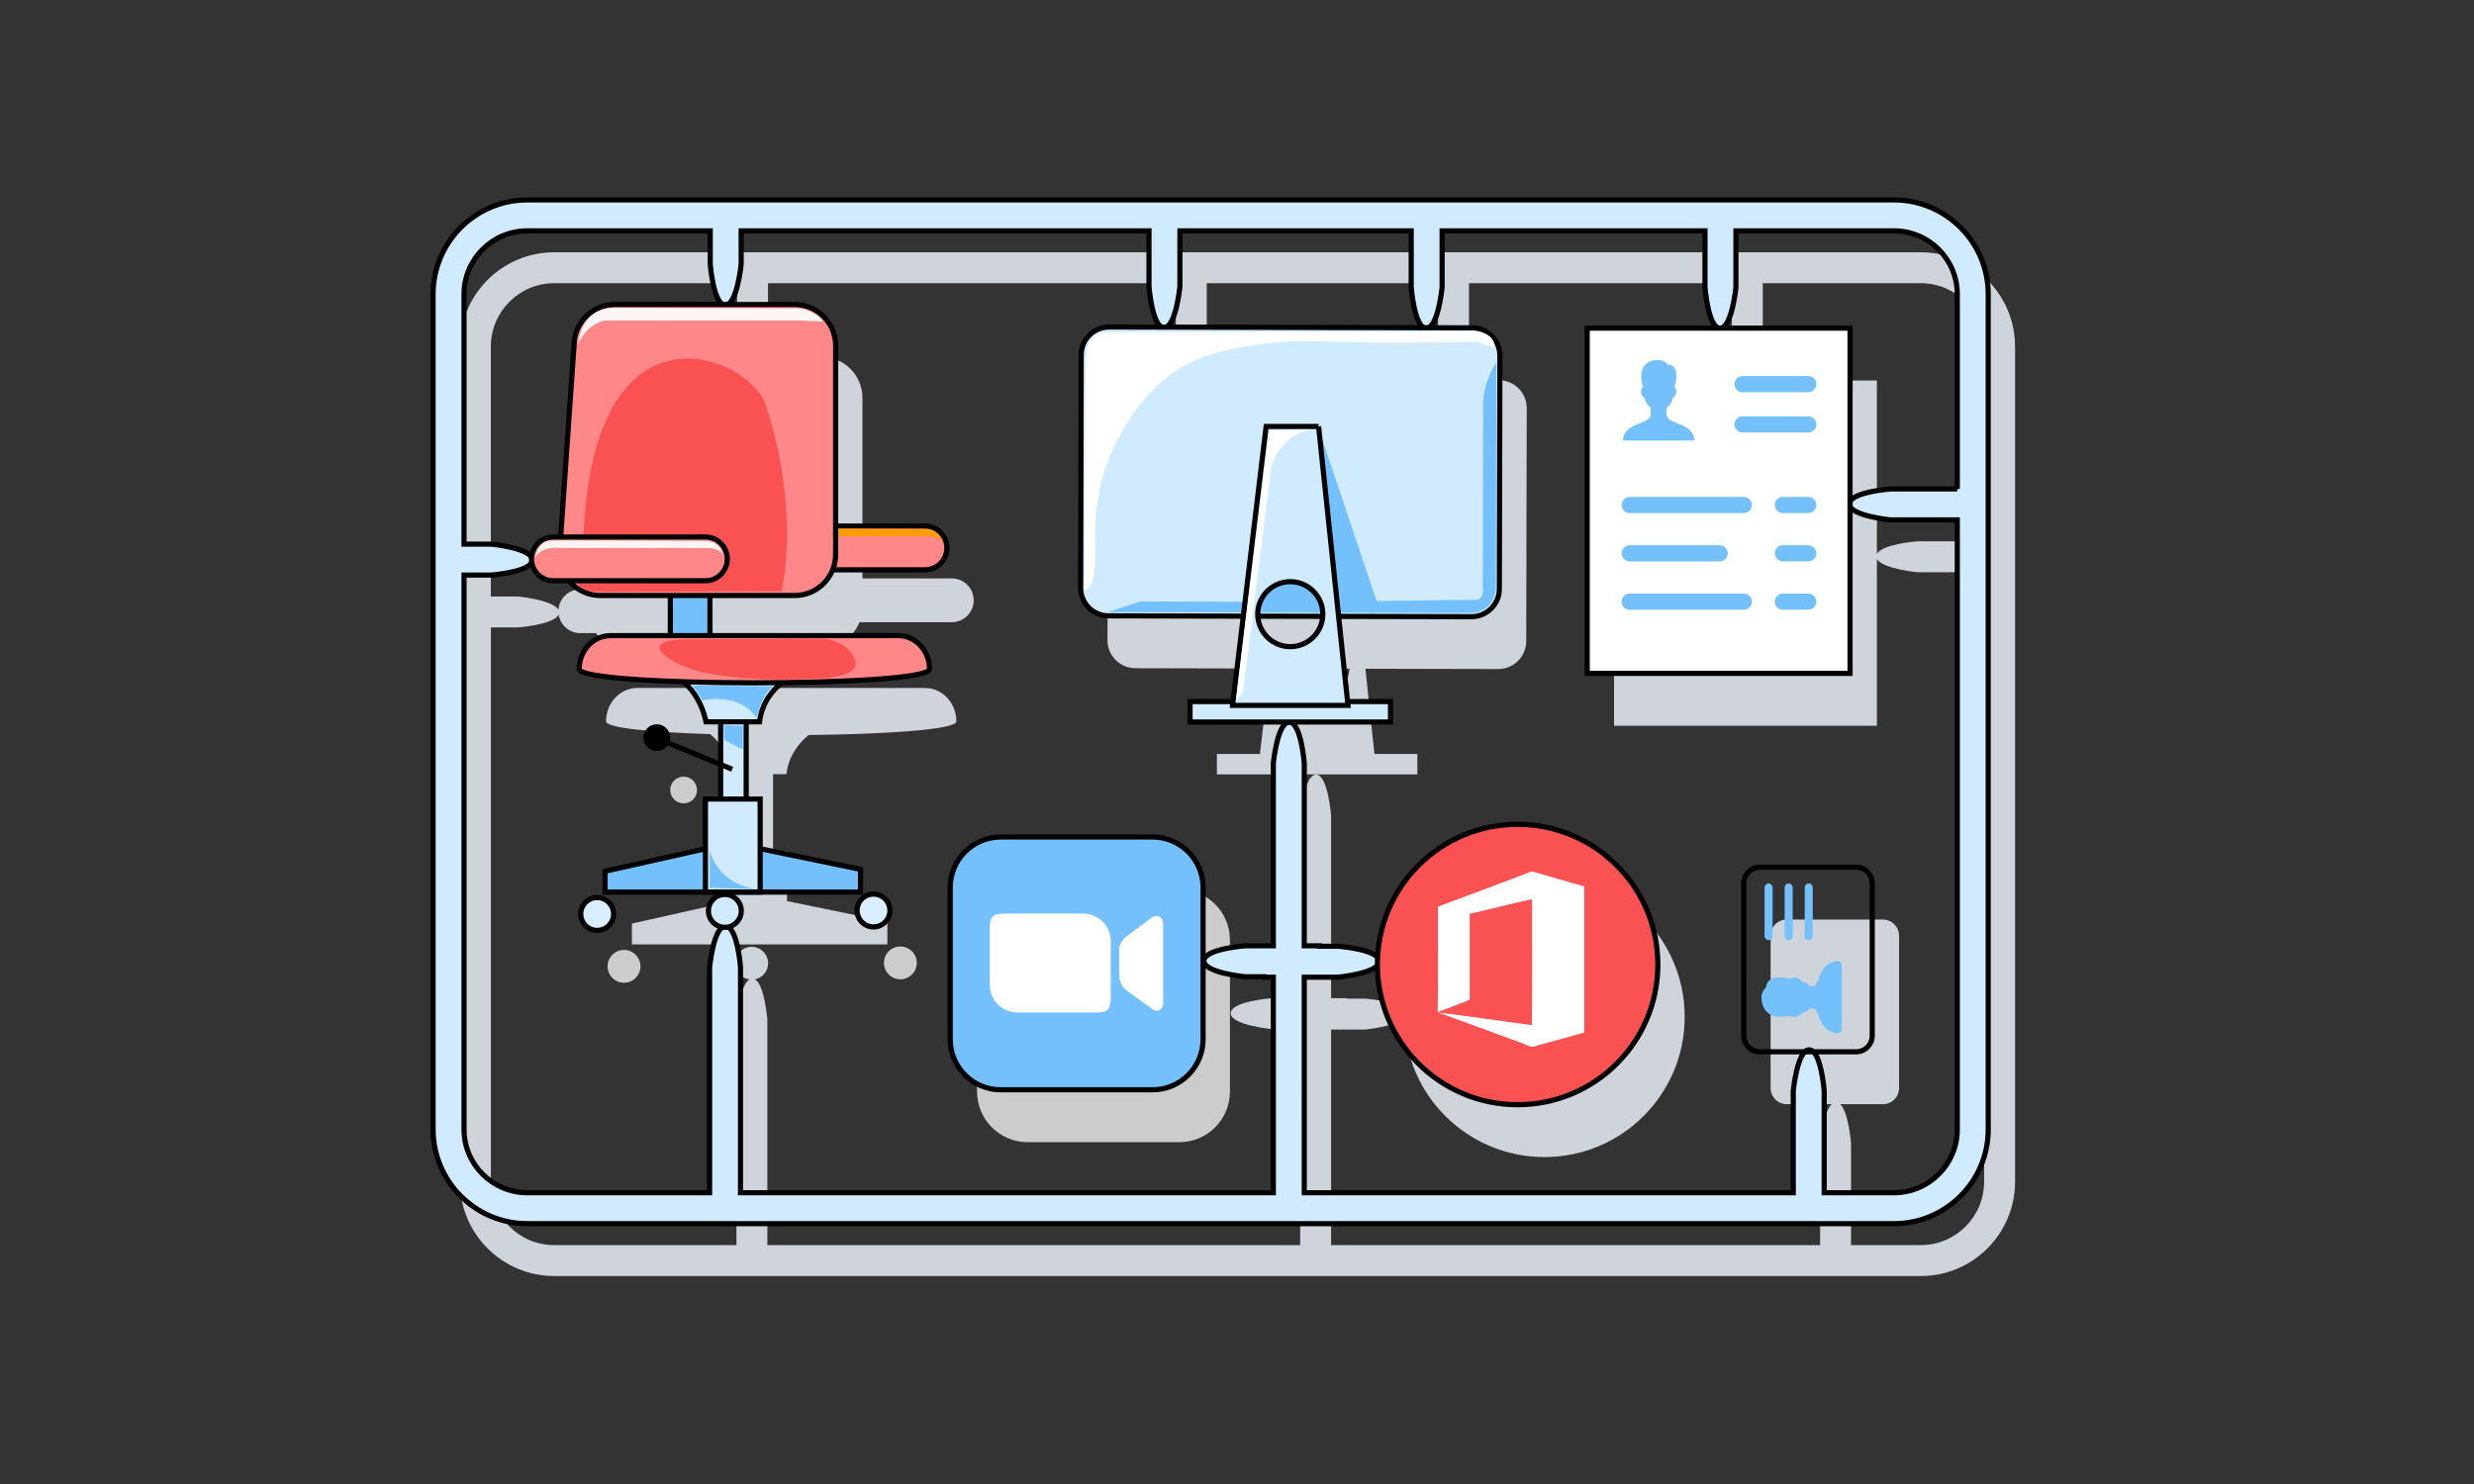 <?xml version="1.0" encoding="UTF-8"?> <svg xmlns="http://www.w3.org/2000/svg" viewBox="0 0 480 288" xml:space="preserve"><rect x="0" y="0" width="480" height="288" fill="#333333" stroke="none"/> <path fill="#CED4DA" d="M372.663 48.959H107.527c-10.086 0-18.292 8.206-18.292 18.293v162.095c0 10.086 8.206 18.292 18.292 18.292h265.136c10.087 0 18.294-8.206 18.294-18.292V67.252c0-10.087-8.207-18.293-18.294-18.293zM234.132 65.783V54.959h44.875v10.949s.528 6.943 2.483 7.856l-50.021-.115c1.987-.884 2.663-7.866 2.663-7.866zm21.413 69.878c-3.352 0-6.085-2.615-6.29-5.913l12.577.029c-.22 3.285-2.948 5.884-6.287 5.884zM95.235 67.252c0-6.778 5.515-12.293 12.292-12.293h35.479v6.449s.527 6.912 2.472 7.849H124.54c-4.396 0-7.958 3.562-7.958 7.956l-2.594 37.164h-1.415c-2.256 0-4.082 1.762-4.222 3.982-1.009-1.935-7.823-2.598-7.823-2.598h-5.293V67.252zm289.722 162.095c0 6.777-5.515 12.292-12.294 12.292h-13.531v-19.771s-.458-6.007-2.096-7.58h8.3c1.715 0 3.118-1.403 3.118-3.114v-29.6c0-1.711-1.403-3.114-3.118-3.114h-18.691c-1.714 0-3.114 1.403-3.114 3.114v29.6c0 1.711 1.4 3.114 3.114 3.114h8.741c-1.67 1.573-2.254 7.58-2.254 7.58v19.771h-94.876v-41.836h6.604s6.031-.585 7.591-2.264c.104 14.937 12.24 27.014 27.201 27.014 15.028 0 27.209-12.181 27.209-27.206 0-15.028-12.181-27.209-27.209-27.209-14.553 0-26.438 11.427-27.17 25.8-1.513-1.67-7.622-2.135-7.622-2.135h-3.624v-.083h-2.979v-35.437s-.604-7.959-2.917-7.959-3.083 7.959-3.083 7.959v35.437h-5.521s-7.959.604-7.959 2.917 7.959 3.083 7.959 3.083h3.624v.083h1.896v41.836H148.882v-43.771s-.518-6.746-2.408-7.806c1.457-.293 2.557-1.579 2.557-3.121 0-1.76-1.428-3.188-3.186-3.188-1.762 0-3.187 1.428-3.187 3.188 0 1.612 1.204 2.933 2.763 3.142-1.888 1.116-2.539 7.785-2.539 7.785v43.771h-35.354c-6.777 0-12.292-5.515-12.292-12.292V121.762h5.293s6.965-.529 7.862-2.492c.313 2.037 2.057 3.603 4.183 3.603h3.021c1.46 1.75 3.656 2.866 6.112 2.866h13.558v7.783h-11.618c-3.345 0-6.061 2.897-6.061 6.475 0 1.292 8.875 2.117 20.21 2.476 3.594 2.986 4.395 7.777 4.395 7.777h2.834v14.985h-2.95v9.636l-19.471 4.374v4.046h49.561v-4.412l-19.469-4.006v-9.638h-2.715V150.25h2.594c.455-3.634 2.411-6.056 4.318-7.601 15.042-.168 28.658-1.052 28.658-2.652 0-3.577-2.715-6.475-6.061-6.475h-36.54v-7.783h16.423c3.345 0 6.205-2.067 7.383-4.99h17.915c2.345 0 4.246-1.902 4.246-4.248 0-2.347-1.901-4.246-4.246-4.246h-17.337V77.213c0-4.395-3.566-7.956-7.961-7.956h-13.002c1.965-.937 2.636-7.849 2.636-7.849v-6.449h79.125v10.824s.53 6.975 2.495 7.864l-10.221-.023c-2.994-.007-5.423 2.415-5.429 5.407l-.105 45.221c-.007 2.992 2.413 5.422 5.405 5.429l26.157.061-1.993 16.575h-8.344v3.968h38.893v-3.968h-8.33l-1.74-16.532 25.764.06c2.991.005 5.423-2.416 5.429-5.406l.103-45.221c.008-2.993-2.41-5.425-5.401-5.431l-8.457-.02c1.977-.907 2.65-7.858 2.65-7.858v-10.95h51v10.949s.59 7.705 2.817 7.938h-25.672v67h51v-32.404c.981 1.946 7.833 2.612 7.833 2.612h12.972v118.293zm0-124.293h-12.972s-6.852.523-7.833 2.448V73.846h-25.129c2.232-.232 2.983-7.938 2.983-7.938V54.959h30.656c6.779 0 12.294 5.515 12.294 12.293v37.802z"></path> <path fill="#CCC" d="M132.632 155.912c1.435 0 2.598-1.162 2.598-2.596s-1.163-2.596-2.598-2.596c-1.432 0-2.593 1.162-2.593 2.596s1.161 2.596 2.593 2.596z"></path> <circle fill="#CCC" cx="121.07" cy="187.536" r="3.187"></circle> <path fill="#CCC" d="M174.685 183.681c-1.762 0-3.185 1.426-3.185 3.186 0 1.758 1.423 3.188 3.185 3.188 1.758 0 3.186-1.43 3.186-3.188-.001-1.761-1.429-3.186-3.186-3.186zm54.13-11.08h-29.437c-5.418 0-9.812 4.394-9.812 9.812v29.436c0 5.419 4.394 9.813 9.812 9.813h29.437c5.418 0 9.812-4.394 9.812-9.813v-29.436c0-5.419-4.394-9.812-9.812-9.812z"></path> <path fill="#D0EBFF" stroke="#000" stroke-miterlimit="10" d="M367.455 38.796H102.319c-10.086 0-18.292 8.206-18.292 18.293v162.095c0 10.086 8.206 18.292 18.292 18.292h265.136c10.087 0 18.294-8.206 18.294-18.292V57.089c0-10.087-8.207-18.293-18.294-18.293zm12.294 56.095h-12.972s-7.959.604-7.959 2.917 7.959 3.083 7.959 3.083h12.972v118.293c0 6.777-5.515 12.292-12.294 12.292h-13.531v-19.771s-.604-7.959-2.917-7.959-3.083 7.959-3.083 7.959v19.771h-94.876V189.64h6.604s7.959-.771 7.959-3.083-7.959-2.917-7.959-2.917h-3.624v-.083h-2.979V148.12s-.604-7.959-2.917-7.959-3.083 7.959-3.083 7.959v35.437h-5.521s-7.959.604-7.959 2.917 7.959 3.083 7.959 3.083h3.624v.083h1.896v41.836H143.674v-43.771s-.604-7.959-2.917-7.959-3.083 7.959-3.083 7.959v43.771H102.32c-6.777 0-12.292-5.515-12.292-12.292V111.599h5.293s7.959-.604 7.959-2.917-7.959-3.083-7.959-3.083h-5.293v-48.51c0-6.778 5.515-12.293 12.292-12.293h35.479v6.449s.604 7.959 2.917 7.959 3.083-7.959 3.083-7.959v-6.449h79.125V55.62s.604 7.959 2.917 7.959 3.083-7.959 3.083-7.959V44.796h44.875v10.949s.604 7.959 2.917 7.959 3.083-7.959 3.083-7.959V44.796h51v10.949s.604 7.959 2.917 7.959 3.083-7.959 3.083-7.959V44.796h30.656c6.779 0 12.294 5.515 12.294 12.293v37.802z"></path> <path fill="#74C0FC" stroke="#000" stroke-miterlimit="10" d="M130.057 114.457h7.686v10.618h-7.686z"></path> <path fill="#FF8787" stroke="#000" stroke-miterlimit="10" d="M183.709 106.337c0 2.346-1.901 4.248-4.246 4.248h-29.495c-2.347 0-4.249-1.902-4.249-4.248 0-2.347 1.902-4.246 4.249-4.246h29.495c2.345 0 4.246 1.899 4.246 4.246z"></path> <path fill="#FF9C00" d="M146.482 105.983s.413-3.245 3.009-3.362c2.297-.104 30.208.058 30.208.058s2.832-.12 3.245 3.128c.017.131.177-1.771-3.363-1.771h-28.498s-3.479-.413-4.601 1.947z"></path> <path fill="#FF8787" stroke="#000" stroke-miterlimit="10" d="M162.126 107.621c0 4.39-3.566 7.954-7.961 7.954h-37.666c-4.393 0-7.957-3.564-7.957-7.954l2.832-40.571c0-4.395 3.562-7.956 7.958-7.956h34.833c4.395 0 7.961 3.562 7.961 7.956v40.571z"></path> <path fill="#FFF5F5" d="M112.204 66.689s.233-6.609 6.607-6.963l36.109.119s1.34.005 2.902.906c1.564.901 1.815 1.639 1.815 1.639l-4.836-.188h-37.288c.002 0-3.422.357-5.309 4.487z"></path> <path fill="#FA5252" d="M148.592 78.646c-3.187-9.794-34.736-22.81-35.444 28.428l-1.063 6.379s1.771 1.487 3.54 1.381l35.992-.104c0-.001 3.815-15.061-3.025-36.084z"></path> <circle fill="#D0EBFF" stroke="#000" stroke-miterlimit="10" cx="140.636" cy="176.777" r="3.186"></circle> <path fill="#D0EBFF" stroke="#000" stroke-miterlimit="10" d="M139.816 134.716h4.956v32.922h-4.956z"></path> <path fill="#74C0FC" stroke="#000" stroke-miterlimit="10" d="M117.396 169.081v4.046h49.56v-4.412l-25.018-5.148z"></path> <path fill="#D0EBFF" stroke="#000" stroke-miterlimit="10" d="M136.866 155.071h10.621v18.056h-10.621zm-8.849-24.898h27.729s-7.435 2.359-8.38 9.913h-10.384s-1.418-8.497-8.965-9.913z"></path> <path fill="#FF8787" stroke="#000" stroke-miterlimit="10" d="M180.343 129.833c0 3.576-67.965 3.576-67.965 0 0-3.577 2.716-6.475 6.061-6.475h55.844c3.345 0 6.06 2.898 6.06 6.475z"></path> <path fill="#FA5252" d="M133.723 124.074s-11.227-.2-2.463 4.563c8.142 4.427 27.967 3.01 27.967 3.01s8.212-.151 6.591-3.797c-1.888-4.249-7.196-3.895-7.196-3.895l-24.899.119z"></path> <path fill="none" stroke="#000" stroke-miterlimit="10" d="m128.841 143.861 13.218 5.428"></path> <circle cx="127.426" cy="143.153" r="2.595"></circle> <circle fill="#D9EEFF" stroke="#000" stroke-miterlimit="10" cx="115.863" cy="177.374" r="3.186"></circle> <path fill="#FF8787" stroke="#000" stroke-miterlimit="10" d="M141.108 108.462c0 2.345-1.899 4.247-4.246 4.247h-29.497c-2.347 0-4.248-1.902-4.248-4.247 0-2.347 1.901-4.248 4.248-4.248h29.497c2.347 0 4.246 1.901 4.246 4.248z"></path> <path fill="#FFF5F5" d="M103.824 108.282s.415-3.244 3.009-3.361c2.299-.104 30.209.06 30.209.06s2.834-.118 3.244 3.125c.017.134.178-1.769-3.362-1.769h-28.498s-3.477-.414-4.602 1.945z"></path> <path fill="#74C0FC" d="M136.288 135.935s6.992-1.74 10.532 3.392c0 0 .857-4.484 3.217-6.136l-15.607-.147c0-.001 1.505 2.181 1.858 2.891zm4.161 4.837.045 2.823 3.611 1.866v-4.631zm-2.757 24.093s1.063 6.489 8.966 7.67c.118.019-8.966-.236-8.966-.236v-7.434z"></path> <circle fill="#D9EEFF" stroke="#000" stroke-miterlimit="10" cx="169.477" cy="176.703" r="3.185"></circle> <path fill="#D0EBFF" stroke="#000" stroke-miterlimit="10" d="M290.904 114.274c-.006 2.99-2.438 5.411-5.429 5.406l-70.406-.163c-2.992-.007-5.412-2.437-5.405-5.429l.105-45.221c.006-2.992 2.435-5.414 5.429-5.407l70.407.162c2.991.006 5.409 2.438 5.401 5.431l-.102 45.221zm-60.014 21.879h38.893v3.968H230.89z"></path> <path fill="#FFF" d="m286.65 64.283-71.105.184s-4.669-.702-4.855 4.832c-.153 4.582-.274 45.151-.274 45.151s1.901.524 2.09-5.7c.068-2.349-.108-4.688.001-7.02.204-4.285.967-8.521 2.568-12.514 2.448-6.106 6.187-11.877 11.368-16.006 5.354-4.27 11.391-5.396 17.951-6.39 7.94-1.201 16.717-.272 24.758-.333 5.415-.039 10.835-.078 16.25-.12.415-.003.828-.006 1.243-.009l3.456 1.221c-.17-1.902-1.378-2.943-3.451-3.296z"></path> <path fill="#74C0FC" d="m221.25 116.726-6.231 2.063 69.199.159s5.29.859 6.008-4.6l.102-44.061s-2.543 3.685-2.556 8.068c-.011 4.382-.082 35.752-.082 35.752s.456 2.54-1.85 2.306l-18.76.226-11.4-33.969-11.335 34.123-23.095-.067z"></path> <path fill="#D0EBFF" stroke="#000" stroke-miterlimit="10" d="m255.831 82.763 5.699 54.129h-22.386l6.509-54.129h10.178zm-5.494 30.119c-3.485 0-6.311 2.825-6.311 6.307 0 3.483 2.825 6.31 6.311 6.31 3.482 0 6.309-2.826 6.309-6.31 0-3.482-2.827-6.307-6.309-6.307z"></path> <path fill="#FFF" d="m254.985 83.346-8.765.23-6.459 52.594 1.384-1.848 5.536-43.825c.001 0 1.614-6.459 8.304-7.151z"></path> <g fill-rule="evenodd" clip-rule="evenodd"> <path fill="#74C0FC" stroke="#000" stroke-miterlimit="10" d="M233.419 201.685c0 5.419-4.394 9.813-9.812 9.813H194.17c-5.418 0-9.812-4.394-9.812-9.813v-29.436c0-5.418 4.394-9.812 9.812-9.812h29.437c5.418 0 9.812 4.394 9.812 9.812v29.436z"></path> <path fill="#FFF" d="M215.503 193.722c-.001 2.133-.676 2.809-2.772 2.773h-15.357c-2.945 0-5.333-2.389-5.333-5.333V180.07c-.035-2.062.533-2.772 2.774-2.772h15.356c2.945 0 5.332 2.388 5.332 5.332v11.092zm10.168.888c0 .942-.766 2.258-2.293 1.084l-4.622-3.341c-1.084-.871-1.67-1.725-1.617-3.715v-4.266c0-1.316.87-2.169 1.617-2.791l4.656-3.467c1.477-.959 2.259.194 2.259 1.138v15.358z"></path> </g> <g fill-rule="evenodd" clip-rule="evenodd"> <path fill="#FA5252" stroke="#000" stroke-miterlimit="10" d="M321.652 187.184c0 15.025-12.181 27.206-27.209 27.206-15.025 0-27.206-12.181-27.206-27.206 0-15.028 12.181-27.209 27.206-27.209 15.029 0 27.209 12.18 27.209 27.209z"></path> <path fill="#FFF" d="M297.204 198.939c.13-8.034.019-16.308.055-24.435-3.935.823-8.058 1.936-12.104 2.833v16.603c-.142.152-.47.287-.722.39-1.773.711-3.699 1.373-5.498 2.108.13-6.719.018-13.678.055-20.489 6.092-2.257 12.158-4.539 18.215-6.83 3.413.937 6.721 1.979 10.162 2.888v28.375c-2.896.809-5.819 1.632-8.83 2.445-.42.112-.89.333-1.221.332-.614-.001-1.582-.554-2.332-.833-5.233-1.952-10.809-3.94-15.938-5.83 5.78.692 12.233 1.694 18.158 2.443z"></path> </g> <path fill="#FFF" stroke="#000" stroke-miterlimit="10" d="M307.944 63.683h51v67h-51z"></path> <path fill="#74C0FC" d="M321.758 69.863c-3.411.061-3.696 2.678-3.03 5.223 0 0-.363.376-.345.885.042.957.685 1.266.685 1.266.127.891.896 1.715 1.176 1.86 0 .563.054.987 0 1.611-.673 1.812-5.169 1.291-5.375 4.787h13.875c-.206-3.496-4.695-2.976-5.374-4.787-.055-.624 0-1.048 0-1.611.388-.188 1.042-.957 1.175-1.86 0 0 .686-.411.686-1.12 0-.497-.213-.891-.346-1.03.363-1.078 1-4.344-1.369-4.344-.256-.449-.905-.88-1.758-.88zm16.122 3.126c-.86.121-1.467.921-1.346 1.781.128.86.928 1.467 1.788 1.346h12.505c.563.006 1.091-.291 1.375-.775.285-.491.285-1.091 0-1.576-.284-.49-.812-.781-1.375-.775h-12.802c-.048-.001-.097-.001-.145-.001zm0 7.817c-.86.121-1.467.921-1.346 1.781.128.86.928 1.466 1.788 1.345h12.505c.563.006 1.091-.285 1.375-.775.285-.491.285-1.085 0-1.575-.284-.491-.812-.782-1.375-.775h-12.802c-.048-.001-.097-.001-.145-.001zm-21.891 15.636c-.86.122-1.466.922-1.339 1.782.121.86.921 1.466 1.781 1.345h21.891c.563.006 1.084-.291 1.375-.775.278-.491.278-1.091 0-1.575-.291-.491-.812-.782-1.375-.776h-22.183c-.052-.001-.101-.001-.15-.001zm29.712 0c-.866.122-1.466.922-1.345 1.782s.921 1.466 1.781 1.345h4.689c.563.006 1.091-.291 1.375-.775.285-.491.285-1.091 0-1.575-.284-.491-.812-.782-1.375-.776h-4.981c-.046-.001-.095-.001-.144-.001zm-29.712 9.379c-.86.122-1.466.922-1.339 1.781.121.861.921 1.467 1.781 1.346h17.201c.557.006 1.084-.285 1.369-.775.284-.491.284-1.085 0-1.575-.285-.491-.813-.782-1.369-.776h-17.493c-.052-.001-.101-.001-.15-.001zm29.712 0c-.866.122-1.466.922-1.345 1.781.121.861.921 1.467 1.781 1.346h4.689c.563.006 1.091-.285 1.375-.775.285-.491.285-1.085 0-1.575-.284-.491-.812-.782-1.375-.776h-4.981c-.046-.001-.095-.001-.144-.001zm-29.712 9.379c-.86.128-1.466.928-1.339 1.788.121.86.921 1.466 1.781 1.345h21.891c.563.006 1.084-.291 1.375-.781.278-.485.278-1.085 0-1.575-.291-.485-.812-.782-1.375-.776h-22.183c-.052-.001-.101-.001-.15-.001zm29.712 0c-.866.128-1.466.928-1.345 1.788s.921 1.466 1.781 1.345h4.689c.563.006 1.091-.291 1.375-.781.285-.485.285-1.085 0-1.575-.284-.485-.812-.782-1.375-.776h-4.981c-.046-.001-.095-.001-.144-.001zm-3.956 78.398c.03 1.729.849 2.948 1.995 3.432 1.023.428 2.176.344 3.287.096.009.007.015-.005.023 0 .236.14.583.26.999.245.598-.021 1.048-.245 1.338-.486.153-.13.169-.184.244-.293.386-.123.778-.262 1.047-.461.179-.136.263-.287.39-.414.332-.009.637-.018.947 0 .127.063.26.175.438.535.199.392.398.966.657 1.557.26.595.583 1.226 1.12 1.754.537.527 1.313.914 2.264.972.217.015.426-.063.582-.209.157-.146.245-.353.245-.57v-12.462c0-.213-.088-.419-.245-.567-.156-.147-.365-.223-.582-.211-.951.058-1.727.446-2.264.975s-.86 1.159-1.12 1.754c-.259.592-.458 1.165-.657 1.558-.188.374-.335.504-.462.559-.302.015-.601-.016-.924-.024-.142-.146-.229-.332-.413-.461-.278-.193-.671-.309-1.048-.414-.196-.263-.615-.755-1.484-.755-.365 0-.589.181-.852.293-.601-.184-1.494-.417-2.46-.316-.524.054-1.068.199-1.533.582-.386.316-.601.845-.682 1.413-.492.448-.852 1.076-.852 1.897.002.005.002.011.002.021zm.615-11.856c.039.429.422.743.851.703.432-.039.746-.422.706-.851v-9.348c.004-.277-.142-.54-.386-.682-.241-.142-.54-.142-.785 0-.241.142-.389.404-.386.682v9.496zm3.897 0c.039.429.422.743.851.703.429-.039.746-.422.706-.851v-9.348c.003-.277-.145-.54-.386-.682-.245-.142-.544-.142-.785 0-.244.142-.389.404-.386.682v9.496zm3.893 0c.039.429.422.743.851.703.429-.039.745-.422.706-.851v-9.348c.003-.277-.142-.54-.386-.682-.245-.142-.541-.142-.785 0s-.39.404-.386.682v9.496zm0 0"></path> <path fill="none" stroke="#000" stroke-miterlimit="10" d="M338.322 201.01c0 1.711 1.4 3.114 3.114 3.114h18.691c1.715 0 3.118-1.403 3.118-3.114v-29.6c0-1.711-1.403-3.114-3.118-3.114h-18.691c-1.714 0-3.114 1.403-3.114 3.114v29.6z"></path> </svg> 